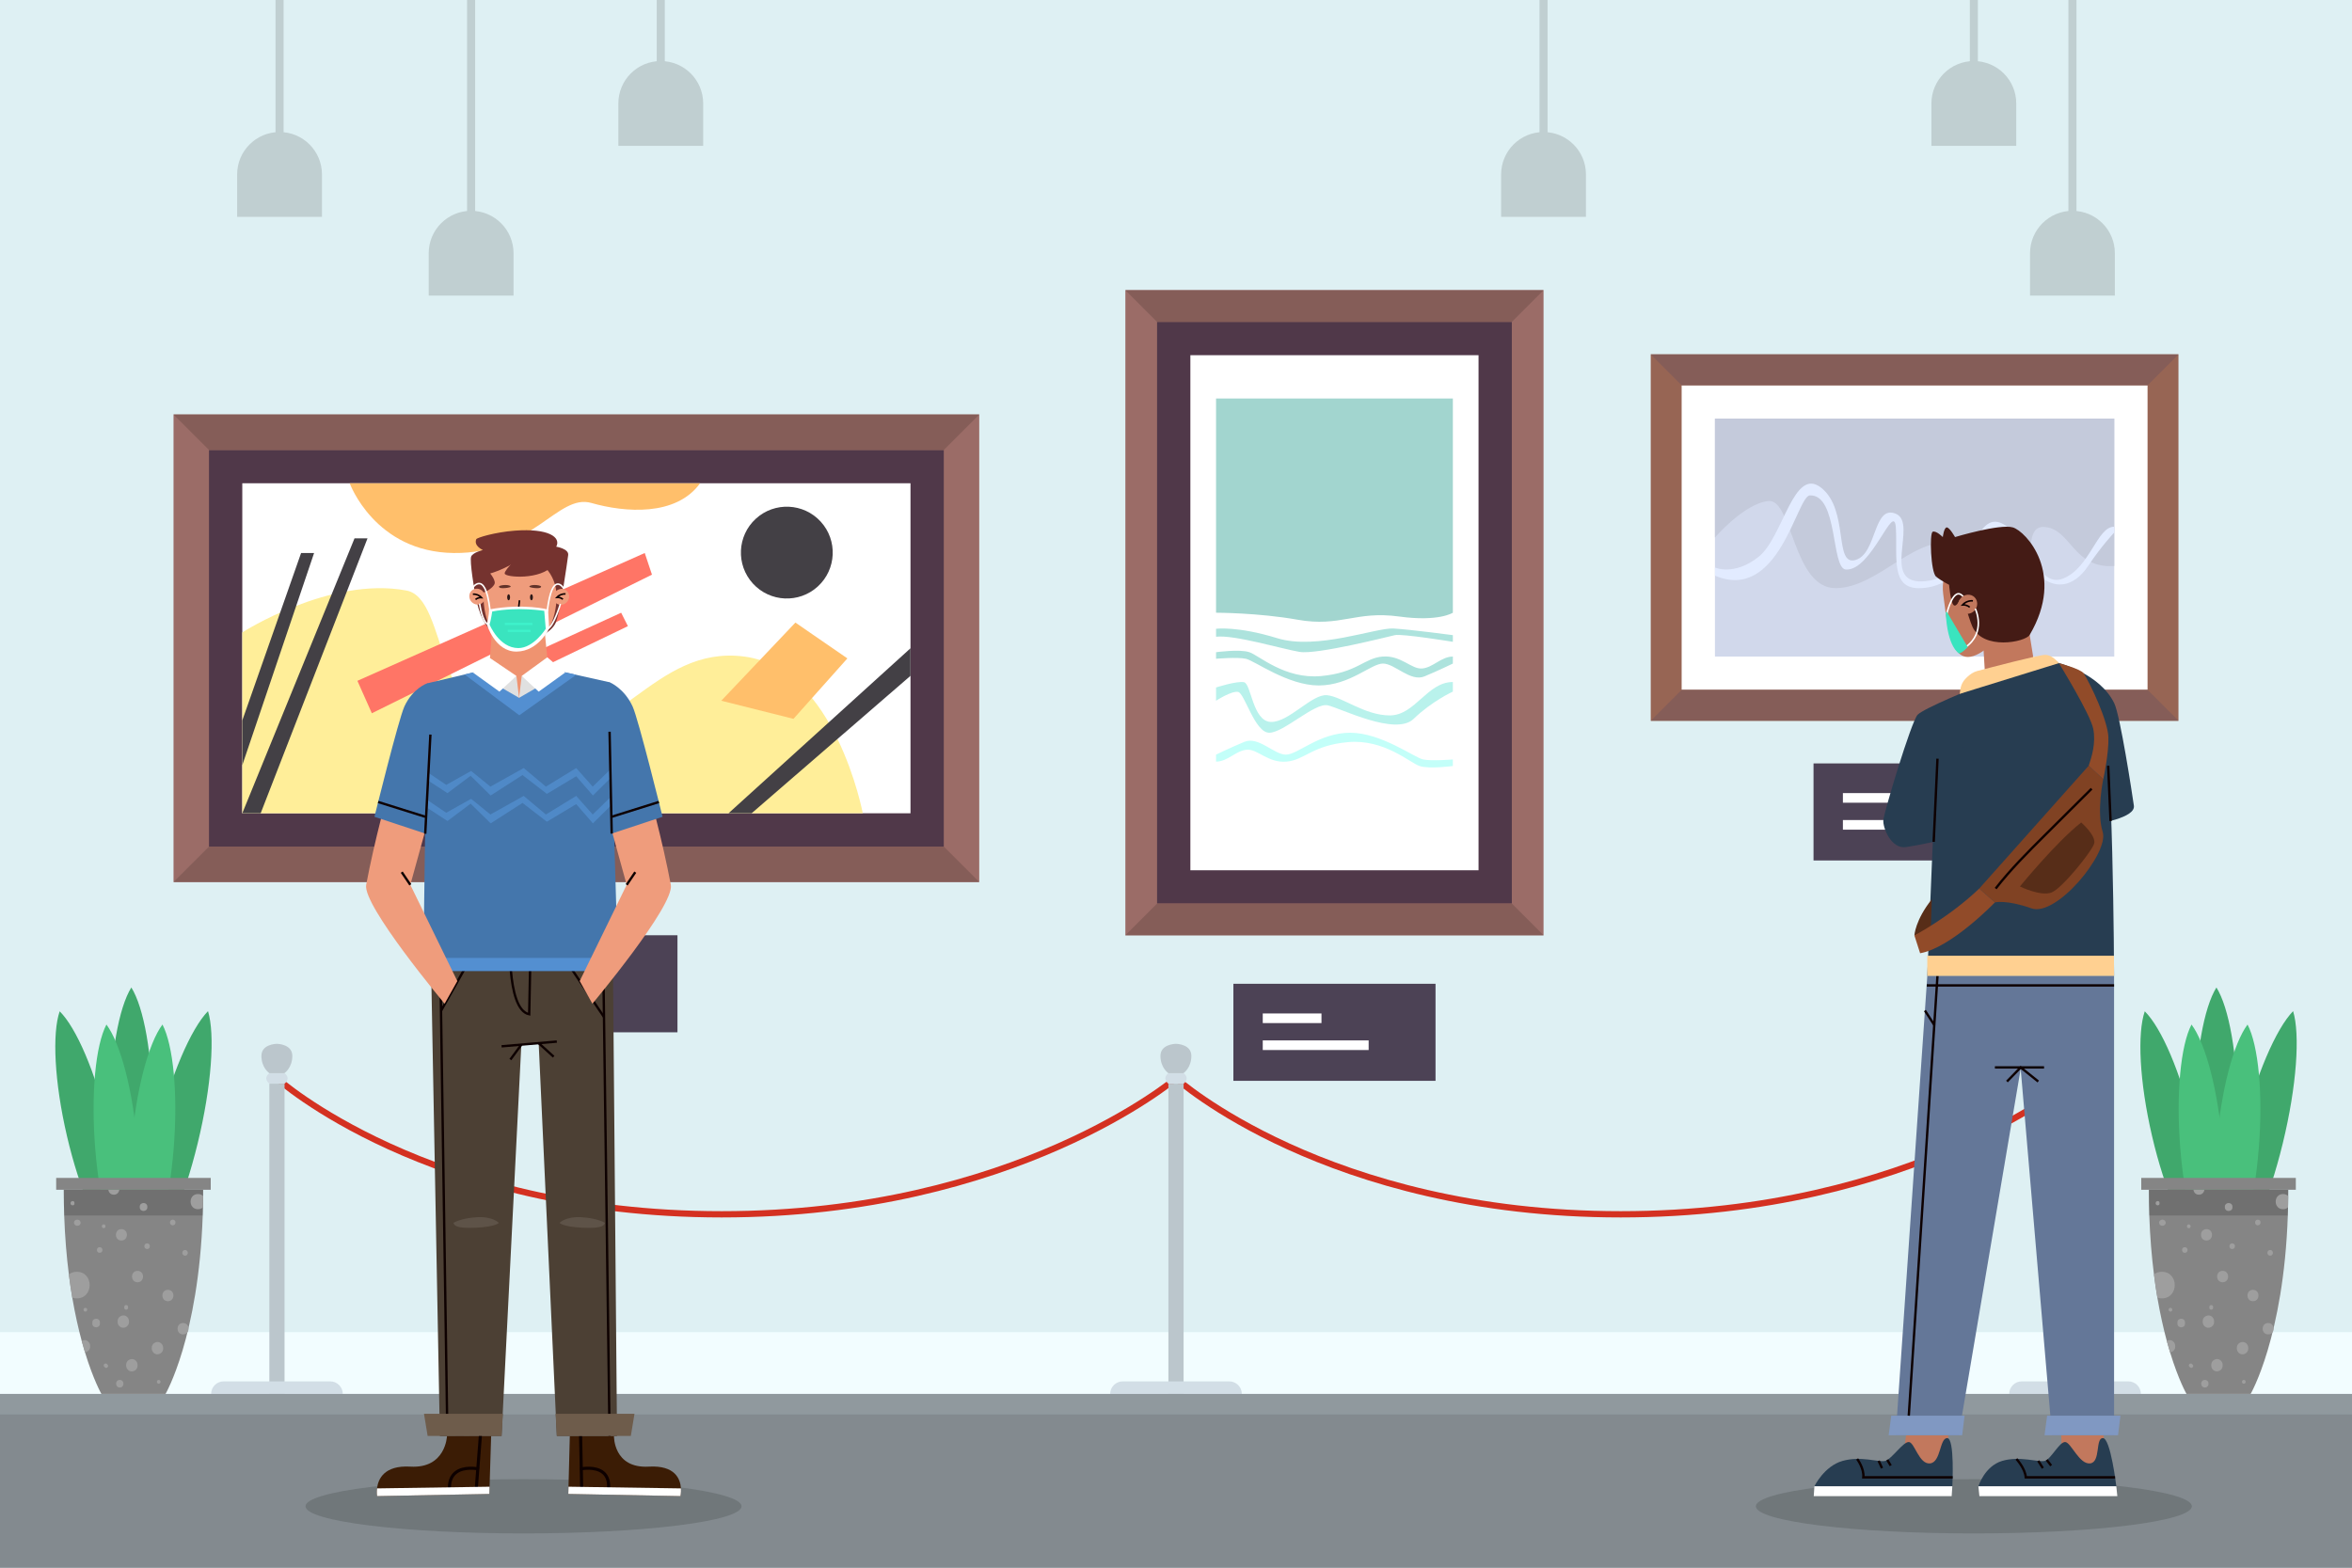 <?xml version="1.0" encoding="utf-8"?>
<!-- Generator: Adobe Illustrator 27.5.0, SVG Export Plug-In . SVG Version: 6.00 Build 0)  -->
<svg version="1.1" xmlns="http://www.w3.org/2000/svg" xmlns:xlink="http://www.w3.org/1999/xlink" x="0px" y="0px"
	 viewBox="0 0 750 500" style="enable-background:new 0 0 750 500;" xml:space="preserve">
<rect x="0" y="0" width="750" height="500" fill="#333333" stroke="none"/>
<g id="BACKGROUND">
	<rect y="-0.005" style="fill:#DEF0F3;" width="750" height="500"/>
</g>
<g id="OBJECTS">
	<rect y="444.578" style="fill:#838A8F;" width="750" height="55.417"/>
	<rect y="424.879" style="fill:#F2FDFF;" width="750" height="19.699"/>
	<g>
		<g>
			<g>
				
					<rect x="109.247" y="78.301" transform="matrix(-1.836970e-16 1 -1 -1.836970e-16 390.557 22.963)" style="fill:#9B6C67;" width="149.099" height="256.919"/>
				
					<rect x="120.553" y="89.607" transform="matrix(-1.836970e-16 1 -1 -1.836970e-16 390.557 22.963)" style="fill:#503849;" width="126.487" height="234.307"/>
			</g>
			
				<rect x="131.169" y="100.222" transform="matrix(-1.836970e-16 1 -1 -1.836970e-16 390.557 22.963)" style="fill:#FFFFFF;" width="105.256" height="213.075"/>
			<path style="fill:#FFEE99;" d="M77.259,201.701c0,0,27.961-17.957,52.364-13.353c13.641,2.574,8.288,44.663,37.756,47.426
				c29.468,2.763,40.979-30.172,69.987-26.367c29.008,3.805,37.756,49.981,37.756,49.981H77.259V201.701z"/>
			<polygon style="fill:#FF7566;" points="113.968,217.14 205.596,176.376 207.898,183.283 118.573,227.486 			"/>
			<polygon style="fill:#FFBF6B;" points="253.636,198.566 230,223.49 253.022,229.268 270.212,209.989 			"/>
			
				<ellipse transform="matrix(0.738 -0.675 0.675 0.738 -53.3 215.42)" style="fill:#434045;" cx="250.873" cy="176.376" rx="14.639" ry="14.639"/>
			<polygon style="fill:#FF7566;" points="165.231,210.449 198.076,195.424 200.224,199.705 167.073,215.667 			"/>
			<path style="fill:#FFBF6B;" d="M111.512,154.132c0,0,7.981,21.937,33.152,22.244c25.171,0.307,33.152-19.032,43.896-15.962
				c10.744,3.07,27.013,4.334,34.687-6.282H111.512z"/>
			<polygon style="fill:#434045;" points="77.259,229.788 96.011,176.376 100.155,176.38 77.259,244.061 			"/>
			<polygon style="fill:#434045;" points="77.259,259.388 113.047,171.703 117.191,171.707 83.119,259.388 			"/>
			<polygon style="fill:#434045;" points="290.334,206.76 232.302,259.388 239.669,259.388 290.334,215.546 			"/>
			<polygon style="fill:#855D58;" points="55.337,281.309 66.643,270.003 300.95,270.003 312.256,281.309 			"/>
			<polygon style="fill:#855D58;" points="55.337,132.21 66.643,143.516 300.95,143.516 312.256,132.21 			"/>
		</g>
		<g>
			<g>
				
					<rect x="358.855" y="92.558" transform="matrix(-1 -1.224647e-16 1.224647e-16 -1 851.054 390.848)" style="fill:#9B6C67;" width="133.343" height="205.732"/>
				
					<rect x="368.967" y="102.669" transform="matrix(-1 -1.224647e-16 1.224647e-16 -1 851.054 390.848)" style="fill:#503849;" width="113.121" height="185.51"/>
			</g>
			
				<rect x="379.582" y="113.285" transform="matrix(-1 -1.224647e-16 1.224647e-16 -1 851.054 390.848)" style="fill:#FFFFFF;" width="91.889" height="164.278"/>
			<polygon style="fill:#855D58;" points="358.855,92.558 368.967,102.669 482.088,102.669 492.199,92.558 			"/>
			<polygon style="fill:#855D58;" points="492.199,298.29 482.088,288.179 368.967,288.179 358.855,298.29 			"/>
			<path style="fill:#A2D5CF;" d="M387.771,127.109v68.315c0,0,13.483,0,25.946,2.222c13.805,2.461,18.496-2.926,32.461-1.01
				c12.662,1.737,17.106-1.212,17.106-1.212v-68.315H387.771z"/>
			<path style="fill:#ADE3DD;" d="M387.771,200.55c0,0,6.837-0.921,19.499,2.993c12.662,3.914,31.54-3.412,37.066-3.087
				c5.525,0.324,18.948,2.115,18.948,2.115v2.126c0,0-16.185-2.637-18.487-2.126c-2.302,0.512-24.864,6.267-30.389,5.346
				c-5.525-0.921-20.811-5.525-26.636-4.835V200.55z"/>
			<path style="fill:#ADE3DD;" d="M387.771,208.016c0,0,7.528-1.051,10.636,0c3.108,1.052,11.281,8.649,22.792,7.613
				c11.511-1.036,13.813-5.769,19.684-6.223c5.871-0.454,9.094,4.036,12.547,3.805c3.453-0.23,6.125-3.805,9.854-3.805v2.231
				c0,0-4.559,2.228-9.048,4.089c-4.489,1.86-9.439-4.089-13.238-4.089c-3.799,0-10.59,6.984-20.49,6.984
				c-9.899,0-20.49-7.943-23.252-8.518c-2.763-0.576-9.485,0-9.485,0V208.016z"/>
			<path style="fill:#C3FFF9;" d="M463.283,244.307c0,0-7.528,1.052-10.636,0c-3.108-1.051-11.281-8.649-22.792-7.613
				c-11.511,1.036-13.813,5.769-19.684,6.223c-5.871,0.454-9.094-4.036-12.547-3.805c-3.453,0.23-6.125,3.805-9.854,3.805v-2.231
				c0,0,4.559-2.228,9.048-4.089c4.489-1.86,9.439,4.089,13.238,4.089c3.799,0,10.59-6.985,20.49-6.985s20.49,7.943,23.252,8.518
				c2.763,0.576,9.485,0,9.485,0V244.307z"/>
			<path style="fill:#B9F2EC;" d="M387.771,219.263c0,0,6.607-2.138,8.909-1.677c2.302,0.46,2.763,12.432,8.518,12.662
				c5.755,0.23,13.123-8.979,17.957-8.518c4.835,0.46,11.972,6.446,20.029,6.446c8.058,0,11.91-10.655,20.099-10.655v3.058
				c0,0-6.746,3.104-12.501,8.689c-5.756,5.585-23.252-3.394-27.396-4.315c-4.144-0.921-14.043,8.748-18.648,8.748
				c-4.604,0-7.828-12.547-9.9-13.008c-2.072-0.46-7.067,2.796-7.067,2.796V219.263z"/>
		</g>
		<g>
			<g>
				
					<rect x="552.099" y="87.315" transform="matrix(-1.836970e-16 1 -1 -1.836970e-16 781.978 -439.069)" style="fill:#976554;" width="116.849" height="168.279"/>
				
					<rect x="561.955" y="97.172" transform="matrix(-1.836970e-16 1 -1 -1.836970e-16 781.978 -439.069)" style="fill:#FFFFFF;" width="97.136" height="148.565"/>
			</g>
			<polygon style="fill:#855D58;" points="526.384,113.03 536.241,122.886 684.806,122.886 694.663,113.03 			"/>
			<polygon style="fill:#855D58;" points="526.384,229.879 536.241,220.022 684.806,220.022 694.663,229.879 			"/>
			
				<rect x="572.571" y="107.787" transform="matrix(-1.836970e-16 1 -1 -1.836970e-16 781.978 -439.069)" style="fill:#D1D8EB;" width="75.904" height="127.334"/>
			<path style="fill:#C4CADB;" d="M546.857,171.454c0,0,9.137-10.733,16.964-11.654s7.828,27.958,21.641,27.792
				c13.813-0.166,25.785-17.978,38.677-13.907c12.892,4.072,8.288,17.756,17.497,13.907c9.209-3.849,2.302-20.425,10.59-19.504
				c8.288,0.921,8.935,13.353,21.964,12.432v-47.018H546.857V171.454z"/>
			<path style="fill:#E2EBFF;" d="M546.857,180.996c0,0,6.192,2.819,13.999-3.47c7.807-6.289,11.06-29.06,19.952-21.904
				c8.892,7.157,3.904,24.94,10.843,22.988s5.616-17.783,12.892-14.747c7.276,3.036-5.519,23.205,9.662,21.47
				c15.181-1.735,15.398-23.104,24.506-18.217c9.108,4.887,10.843,20.819,19.301,17.349c8.458-3.47,10.67-16.482,16.178-16.482
				v1.858c0,0-4.034,4.214-8.371,10.72c-4.337,6.506-11.494,9.325-19.301-0.867c-7.807-10.193-9.976-13.229-13.446-8.241
				s-9.651,16.155-21.196,16.145c-9.067-0.007-6.791-10.073-7.322-19.182c-0.531-9.108-7.699,13.771-15.94,13.229
				c-4.79-0.315-2.386-23.964-11.494-23.639c-4.139,0.148-9.792,34.265-30.264,25.59V180.996z"/>
		</g>
		<g>
			<rect x="151.566" y="298.29" style="fill:#4C4255;" width="64.462" height="30.953"/>
			<rect x="160.933" y="307.756" style="fill:#FFFFFF;" width="18.725" height="3.07"/>
			<rect x="160.933" y="316.351" style="fill:#FFFFFF;" width="33.766" height="3.07"/>
		</g>
		<g>
			<rect x="393.296" y="313.767" style="fill:#4C4255;" width="64.462" height="30.953"/>
			<rect x="402.664" y="323.233" style="fill:#FFFFFF;" width="18.725" height="3.07"/>
			<rect x="402.664" y="331.828" style="fill:#FFFFFF;" width="33.766" height="3.07"/>
		</g>
		<g>
			<rect x="578.292" y="243.484" style="fill:#4C4255;" width="64.462" height="30.953"/>
			<rect x="587.66" y="252.95" style="fill:#FFFFFF;" width="18.725" height="3.07"/>
			<rect x="587.66" y="261.545" style="fill:#FFFFFF;" width="33.766" height="3.07"/>
		</g>
	</g>
	<g>
		<path style="fill:none;stroke:#D43121;stroke-width:2;stroke-miterlimit:10;" d="M374.972,343.951
			c0,0-51.203,43.342-144.856,43.342S88.314,343.951,88.314,343.951"/>
		<path style="fill:none;stroke:#D43121;stroke-width:2;stroke-miterlimit:10;" d="M375,343.951c0,0,48.15,43.342,141.803,43.342
			c93.653,0,144.856-43.342,144.856-43.342"/>
		<g>
			<g>
				<rect x="85.892" y="345.625" style="fill:#BBC6CC;" width="4.844" height="98.953"/>
				<path style="fill:#D2DEE6;" d="M90.736,342.276h-2.422h-2.422c-2.202,1.762,0,3.349,0,3.349h2.422h2.422
					C90.736,345.625,92.938,344.038,90.736,342.276z"/>
				<path style="fill:#BBC6CC;" d="M88.314,332.919L88.314,332.919c0-0.001-0.018-0.001-0.028-0.001c-0.009,0-0.027,0-0.027,0v0.001
					c-0.539,0.014-4.899,0.237-4.899,3.852c0,3.853,2.532,5.505,2.532,5.505h2.367h0.055h2.367c0,0,2.532-1.651,2.532-5.505
					C93.213,333.156,88.853,332.933,88.314,332.919z"/>
				<path style="fill:#D2DEE6;" d="M105.305,440.578H71.323c-2.209,0-4,1.791-4,4l0,0h41.983l0,0
					C109.305,442.369,107.514,440.578,105.305,440.578z"/>
			</g>
			<g>
				<rect x="372.578" y="345.625" style="fill:#BBC6CC;" width="4.844" height="98.953"/>
				<path style="fill:#D2DEE6;" d="M377.422,342.276H375h-2.422c-2.202,1.762,0,3.349,0,3.349H375h2.422
					C377.422,345.625,379.624,344.038,377.422,342.276z"/>
				<path style="fill:#BBC6CC;" d="M375,332.919L375,332.919c0-0.001-0.018-0.001-0.028-0.001c-0.009,0-0.028,0-0.028,0v0.001
					c-0.539,0.014-4.899,0.237-4.899,3.852c0,3.853,2.532,5.505,2.532,5.505h2.367H375h2.367c0,0,2.532-1.651,2.532-5.505
					C379.899,333.156,375.539,332.933,375,332.919z"/>
				<path style="fill:#D2DEE6;" d="M391.991,440.578h-33.983c-2.209,0-4,1.791-4,4l0,0h41.983l0,0
					C395.991,442.369,394.2,440.578,391.991,440.578z"/>
			</g>
			<g>
				<rect x="659.264" y="345.625" style="fill:#BBC6CC;" width="4.844" height="98.953"/>
				<path style="fill:#D2DEE6;" d="M664.108,342.276h-2.422h-2.422c-2.202,1.762,0,3.349,0,3.349h2.422h2.422
					C664.108,345.625,666.31,344.038,664.108,342.276z"/>
				<path style="fill:#BBC6CC;" d="M661.686,332.919L661.686,332.919c0-0.001-0.018-0.001-0.028-0.001c-0.009,0-0.027,0-0.027,0
					v0.001c-0.539,0.014-4.899,0.237-4.899,3.852c0,3.853,2.532,5.505,2.532,5.505h2.367h0.055h2.367c0,0,2.532-1.651,2.532-5.505
					C666.585,333.156,662.225,332.933,661.686,332.919z"/>
				<path style="fill:#D2DEE6;" d="M678.677,440.578h-33.982c-2.209,0-4,1.791-4,4l0,0h41.983l0,0
					C682.677,442.369,680.887,440.578,678.677,440.578z"/>
			</g>
		</g>
	</g>
	<g>
		<g>
			<g>
				<path style="fill:#C0CFD1;" d="M102.669,69.162H75.617V55.636c0-7.47,6.056-13.526,13.526-13.526l0,0
					c7.47,0,13.526,6.056,13.526,13.526V69.162z"/>
				<rect x="87.858" style="fill:#C0CFD1;" width="2.571" height="48.289"/>
			</g>
		</g>
		<g>
			<g>
				<path style="fill:#C0CFD1;" d="M505.725,69.162h-27.052V55.636c0-7.47,6.056-13.526,13.526-13.526l0,0
					c7.47,0,13.526,6.056,13.526,13.526V69.162z"/>
				<rect x="490.913" style="fill:#C0CFD1;" width="2.571" height="48.289"/>
			</g>
		</g>
		<g>
			<g>
				<path style="fill:#C0CFD1;" d="M163.756,94.289h-27.052V80.763c0-7.47,6.056-13.526,13.526-13.526l0,0
					c7.47,0,13.526,6.056,13.526,13.526V94.289z"/>
				<rect x="148.945" style="fill:#C0CFD1;" width="2.571" height="73.417"/>
			</g>
		</g>
		<g>
			<g>
				<path style="fill:#C0CFD1;" d="M674.383,94.289h-27.052V80.763c0-7.47,6.056-13.526,13.526-13.526h0
					c7.47,0,13.526,6.056,13.526,13.526V94.289z"/>
				<rect x="659.571" style="fill:#C0CFD1;" width="2.571" height="73.417"/>
			</g>
		</g>
		<g>
			<g>
				<path style="fill:#C0CFD1;" d="M224.23,46.523h-27.052V32.997c0-7.47,6.056-13.526,13.526-13.526l0,0
					c7.47,0,13.526,6.056,13.526,13.526V46.523z"/>
				<rect x="209.418" style="fill:#C0CFD1;" width="2.571" height="25.65"/>
			</g>
		</g>
		<g>
			<g>
				<path style="fill:#C0CFD1;" d="M642.939,46.523h-27.052V32.997c0-7.47,6.056-13.526,13.526-13.526l0,0
					c7.47,0,13.526,6.056,13.526,13.526V46.523z"/>
				<rect x="628.128" style="fill:#C0CFD1;" width="2.571" height="25.65"/>
			</g>
		</g>
	</g>
	<rect y="444.578" style="fill:#90999E;" width="750" height="6.542"/>
	<g>
		<g>
			<g>
				<path style="fill:#40A86C;" d="M706.769,314.949c-3.962,6.304-6.757,21.489-6.757,39.231c0,17.742,2.794,32.927,6.757,39.231
					c3.962-6.304,6.756-21.489,6.756-39.231C713.525,336.438,710.731,321.253,706.769,314.949z"/>
				<path style="fill:#40A86C;" d="M683.92,322.544c-2.43,7.038-1.71,22.461,2.312,39.742c4.021,17.28,10.185,31.437,15.473,36.679
					c2.43-7.038,1.71-22.461-2.312-39.742C695.371,341.942,689.208,327.785,683.92,322.544z"/>
				<path style="fill:#40A86C;" d="M731.219,322.491c-5.432,5.575-11.959,20.598-16.412,38.922
					c-4.453,18.324-5.549,34.667-3.281,42.113c5.432-5.575,11.959-20.598,16.412-38.922
					C732.392,346.281,733.488,329.938,731.219,322.491z"/>
				<path style="fill:#49C07C;" d="M698.825,326.766c-3.44,6.603-4.999,21.964-3.566,39.649c1.433,17.684,5.444,32.594,9.903,38.557
					c3.44-6.603,4.999-21.964,3.566-39.649C707.295,347.639,703.284,332.729,698.825,326.766z"/>
				<path style="fill:#49C07C;" d="M716.694,326.766c3.44,6.603,4.999,21.964,3.566,39.649c-1.433,17.684-5.444,32.594-9.903,38.557
					c-3.44-6.603-4.999-21.964-3.566-39.649C708.224,347.639,712.235,332.729,716.694,326.766z"/>
			</g>
			<g>
				<path style="fill:#858585;" d="M729.666,379.461c0,0.678,0,1.343-0.012,2.009c0,1.222-0.024,2.42-0.048,3.606
					c-0.024,0.883-0.048,1.742-0.073,2.601c-1.343,38.838-11.857,56.902-11.857,56.902h-20.448c0,0-2.505-4.307-5.239-13.261
					c-0.351-1.137-0.702-2.359-1.053-3.654c-1.053-3.896-2.093-8.493-3.001-13.793c-0.399-2.335-0.762-4.803-1.089-7.417
					c-0.714-5.602-1.246-11.869-1.488-18.778c-0.085-2.638-0.133-5.372-0.133-8.215H729.666z"/>
				<rect x="682.802" y="375.686" style="fill:#858585;" width="49.284" height="3.778"/>
				<path style="opacity:0.2;fill:#1F1F1F;" d="M729.663,379.463c0,2.838-0.048,5.576-0.133,8.214h-44.174
					c-0.085-2.638-0.133-5.376-0.133-8.214H729.663z"/>
				<g>
					<path style="fill:#9E9E9E;" d="M689.388,414.101c-0.532,0-1.016-0.085-1.452-0.23c-0.399-2.335-0.762-4.803-1.089-7.417
						c0.641-0.508,1.488-0.823,2.541-0.823C694.845,405.631,694.833,414.101,689.388,414.101z"/>
					<path style="fill:#9E9E9E;" d="M696.679,397.767c-1.168,0-1.17,1.815,0,1.815C697.847,399.582,697.849,397.767,696.679,397.767
						z"/>
					<path style="fill:#9E9E9E;" d="M711.803,396.557c-1.168,0-1.17,1.815,0,1.815C712.97,398.372,712.972,396.557,711.803,396.557z
						"/>
					<path style="fill:#9E9E9E;" d="M704.512,416.823v0.302c0,0.779,1.21,0.78,1.21,0v-0.302
						C705.722,416.044,704.512,416.043,704.512,416.823z"/>
					<path style="fill:#9E9E9E;" d="M718.426,411.378c-2.336,0-2.339,3.63,0,3.63C720.762,415.008,720.766,411.378,718.426,411.378z
						"/>
					<path style="fill:#9E9E9E;" d="M708.747,405.329c-2.336,0-2.339,3.63,0,3.63C711.083,408.958,711.086,405.329,708.747,405.329z
						"/>
					<path style="fill:#9E9E9E;" d="M723.902,398.674c-1.168,0-1.17,1.815,0,1.815C725.07,400.489,725.072,398.674,723.902,398.674z
						"/>
					<path style="fill:#9E9E9E;" d="M706.932,433.459c-0.983,0.044-1.815,0.797-1.815,1.815v0.302c0,0.949,0.835,1.859,1.815,1.815
						c0.983-0.044,1.815-0.797,1.815-1.815v-0.302C708.747,434.325,707.912,433.415,706.932,433.459z"/>
					<path style="fill:#9E9E9E;" d="M693.623,429.224v0.303c0,0.956-0.738,1.67-1.633,1.791c-0.351-1.137-0.702-2.359-1.053-3.654
						c0.254-0.157,0.556-0.242,0.871-0.254C692.788,427.361,693.623,428.281,693.623,429.224z"/>
					<path style="fill:#9E9E9E;" d="M715.099,428.015c-0.983,0.044-1.815,0.797-1.815,1.815v0.302c0,0.949,0.835,1.859,1.815,1.815
						c0.983-0.044,1.815-0.797,1.815-1.815v-0.302C716.914,428.88,716.079,427.971,715.099,428.015z"/>
					<path style="fill:#9E9E9E;" d="M723.266,421.965c-2.336,0-2.339,3.63,0,3.63C725.602,425.595,725.605,421.965,723.266,421.965z
						"/>
					<path style="fill:#9E9E9E;" d="M704.21,419.545c-0.983,0.044-1.815,0.797-1.815,1.815v0.302c0,0.949,0.835,1.859,1.815,1.815
						c0.983-0.044,1.815-0.797,1.815-1.815v-0.302C706.025,420.411,705.19,419.501,704.21,419.545z"/>
					<path style="fill:#9E9E9E;" d="M703.605,392.02c-2.336,0-2.339,3.63,0,3.63C705.94,395.65,705.944,392.02,703.605,392.02z"/>
					<path style="fill:#9E9E9E;" d="M689.62,388.995h-0.163c-0.511,0-1.001,0.449-0.977,0.977c0.024,0.529,0.429,0.977,0.977,0.977
						h0.163c0.511,0,1.001-0.449,0.977-0.977C690.574,389.443,690.168,388.995,689.62,388.995z"/>
					<path style="fill:#9E9E9E;" d="M719.97,388.995c-1.168,0-1.17,1.815,0,1.815C721.137,390.81,721.139,388.995,719.97,388.995z"
						/>
					<path style="fill:#9E9E9E;" d="M715.502,440.114c-0.779,0-0.78,1.21,0,1.21C716.281,441.324,716.282,440.114,715.502,440.114z"
						/>
					<path style="fill:#9E9E9E;" d="M699.193,435.25c-0.067-0.067-0.134-0.134-0.202-0.202c-0.551-0.551-1.407,0.304-0.856,0.855
						c0.067,0.067,0.134,0.134,0.202,0.202C698.889,436.656,699.745,435.801,699.193,435.25z"/>
					<path style="fill:#9E9E9E;" d="M692.111,417.125c-0.779,0-0.78,1.21,0,1.21C692.889,418.335,692.891,417.125,692.111,417.125z"
						/>
					<path style="fill:#9E9E9E;" d="M694.329,421.763v0.403c0,1.557,2.42,1.56,2.42,0v-0.403
						C696.749,420.206,694.329,420.204,694.329,421.763z"/>
					<path style="fill:#9E9E9E;" d="M697.959,390.507c-0.779,0-0.78,1.21,0,1.21C698.737,391.717,698.738,390.507,697.959,390.507z"
						/>
					<path style="fill:#9E9E9E;" d="M702.927,379.461c-0.097,0.823-0.69,1.573-1.742,1.573c-1.053,0-1.645-0.75-1.742-1.573H702.927
						z"/>
					<path style="fill:#9E9E9E;" d="M688.06,383.073c-0.019,0.001-0.039,0.002-0.058,0.003c-0.272,0.016-0.505,0.178-0.583,0.444
						c-0.047,0.16-0.045,0.298-0.002,0.458c0.074,0.273,0.316,0.423,0.583,0.444l0.058,0.005c0.432,0.035,0.614-0.325,0.564-0.661
						C688.683,383.425,688.503,383.047,688.06,383.073z"/>
					<path style="fill:#9E9E9E;" d="M729.654,381.469c0,1.222-0.024,2.42-0.048,3.606c-0.387,0.363-0.92,0.593-1.597,0.593
						c-3.122,0-3.122-4.84,0-4.84C728.723,380.828,729.267,381.082,729.654,381.469z"/>
					<path style="fill:#9E9E9E;" d="M709.453,384.861v0.202c0,1.557,2.42,1.56,2.42,0v-0.202
						C711.873,383.304,709.453,383.302,709.453,384.861z"/>
					<path style="fill:#9E9E9E;" d="M703.081,440.114c-1.557,0-1.56,2.42,0,2.42C704.638,442.534,704.641,440.114,703.081,440.114z"
						/>
				</g>
			</g>
		</g>
		<g>
			<g>
				<path style="fill:#40A86C;" d="M41.88,314.949c-3.962,6.304-6.757,21.489-6.757,39.231c0,17.742,2.794,32.927,6.757,39.231
					c3.962-6.304,6.756-21.489,6.756-39.231C48.637,336.438,45.843,321.253,41.88,314.949z"/>
				<path style="fill:#40A86C;" d="M19.031,322.544c-2.43,7.038-1.71,22.461,2.312,39.742c4.021,17.28,10.185,31.437,15.473,36.679
					c2.43-7.038,1.71-22.461-2.312-39.742C30.482,341.942,24.319,327.785,19.031,322.544z"/>
				<path style="fill:#40A86C;" d="M66.331,322.491c-5.432,5.575-11.959,20.598-16.412,38.922
					c-4.453,18.324-5.549,34.667-3.281,42.113c5.432-5.575,11.959-20.598,16.412-38.922
					C67.503,346.281,68.599,329.938,66.331,322.491z"/>
				<path style="fill:#49C07C;" d="M33.937,326.766c-3.44,6.603-4.999,21.964-3.566,39.649s5.444,32.594,9.903,38.557
					c3.44-6.603,4.999-21.964,3.566-39.649C42.407,347.639,38.395,332.729,33.937,326.766z"/>
				<path style="fill:#49C07C;" d="M51.805,326.766c3.44,6.603,4.999,21.964,3.566,39.649c-1.433,17.684-5.444,32.594-9.903,38.557
					c-3.44-6.603-4.999-21.964-3.566-39.649C43.335,347.639,47.347,332.729,51.805,326.766z"/>
			</g>
			<g>
				<path style="fill:#858585;" d="M64.778,379.461c0,0.678,0,1.343-0.012,2.009c0,1.222-0.024,2.42-0.048,3.606
					c-0.024,0.883-0.048,1.742-0.073,2.601c-1.343,38.838-11.857,56.902-11.857,56.902H32.34c0,0-2.505-4.307-5.239-13.261
					c-0.351-1.137-0.702-2.359-1.053-3.654c-1.053-3.896-2.093-8.493-3.001-13.793c-0.399-2.335-0.762-4.803-1.089-7.417
					c-0.714-5.602-1.246-11.869-1.488-18.778c-0.085-2.638-0.133-5.372-0.133-8.215H64.778z"/>
				<rect x="17.914" y="375.686" style="fill:#858585;" width="49.284" height="3.778"/>
				<path style="opacity:0.2;fill:#1F1F1F;" d="M64.775,379.463c0,2.838-0.049,5.576-0.133,8.214H20.468
					c-0.085-2.638-0.133-5.376-0.133-8.214H64.775z"/>
				<g>
					<path style="fill:#9E9E9E;" d="M24.5,414.101c-0.532,0-1.016-0.085-1.452-0.23c-0.399-2.335-0.762-4.803-1.089-7.417
						c0.641-0.508,1.488-0.823,2.541-0.823C29.956,405.631,29.944,414.101,24.5,414.101z"/>
					<path style="fill:#9E9E9E;" d="M31.79,397.767c-1.168,0-1.17,1.815,0,1.815C32.958,399.582,32.96,397.767,31.79,397.767z"/>
					<path style="fill:#9E9E9E;" d="M46.914,396.557c-1.168,0-1.17,1.815,0,1.815C48.082,398.372,48.084,396.557,46.914,396.557z"/>
					<path style="fill:#9E9E9E;" d="M39.624,416.823v0.302c0,0.779,1.21,0.78,1.21,0v-0.302
						C40.833,416.044,39.624,416.043,39.624,416.823z"/>
					<path style="fill:#9E9E9E;" d="M53.538,411.378c-2.336,0-2.339,3.63,0,3.63C55.873,415.008,55.877,411.378,53.538,411.378z"/>
					<path style="fill:#9E9E9E;" d="M43.858,405.329c-2.335,0-2.339,3.63,0,3.63C46.194,408.958,46.198,405.329,43.858,405.329z"/>
					<path style="fill:#9E9E9E;" d="M59.013,398.674c-1.168,0-1.17,1.815,0,1.815C60.181,400.489,60.183,398.674,59.013,398.674z"/>
					<path style="fill:#9E9E9E;" d="M42.043,433.459c-0.983,0.044-1.815,0.797-1.815,1.815v0.302c0,0.949,0.835,1.859,1.815,1.815
						c0.983-0.044,1.815-0.797,1.815-1.815v-0.302C43.858,434.325,43.024,433.415,42.043,433.459z"/>
					<path style="fill:#9E9E9E;" d="M28.734,429.224v0.303c0,0.956-0.738,1.67-1.633,1.791c-0.351-1.137-0.702-2.359-1.053-3.654
						c0.254-0.157,0.557-0.242,0.871-0.254C27.9,427.361,28.734,428.281,28.734,429.224z"/>
					<path style="fill:#9E9E9E;" d="M50.21,428.015c-0.983,0.044-1.815,0.797-1.815,1.815v0.302c0,0.949,0.835,1.859,1.815,1.815
						c0.983-0.044,1.815-0.797,1.815-1.815v-0.302C52.025,428.88,51.19,427.971,50.21,428.015z"/>
					<path style="fill:#9E9E9E;" d="M58.377,421.965c-2.336,0-2.339,3.63,0,3.63C60.713,425.595,60.717,421.965,58.377,421.965z"/>
					<path style="fill:#9E9E9E;" d="M39.321,419.545c-0.983,0.044-1.815,0.797-1.815,1.815v0.302c0,0.949,0.835,1.859,1.815,1.815
						c0.983-0.044,1.815-0.797,1.815-1.815v-0.302C41.136,420.411,40.301,419.501,39.321,419.545z"/>
					<path style="fill:#9E9E9E;" d="M38.716,392.02c-2.336,0-2.339,3.63,0,3.63C41.052,395.65,41.056,392.02,38.716,392.02z"/>
					<path style="fill:#9E9E9E;" d="M24.732,388.995h-0.163c-0.511,0-1.001,0.449-0.977,0.977c0.024,0.529,0.429,0.977,0.977,0.977
						h0.163c0.511,0,1.001-0.449,0.977-0.977C25.685,389.443,25.279,388.995,24.732,388.995z"/>
					<path style="fill:#9E9E9E;" d="M55.081,388.995c-1.168,0-1.17,1.815,0,1.815C56.249,390.81,56.251,388.995,55.081,388.995z"/>
					<path style="fill:#9E9E9E;" d="M50.614,440.114c-0.778,0-0.78,1.21,0,1.21C51.392,441.324,51.393,440.114,50.614,440.114z"/>
					<path style="fill:#9E9E9E;" d="M34.304,435.25c-0.067-0.067-0.134-0.134-0.202-0.202c-0.551-0.551-1.407,0.304-0.856,0.855
						c0.067,0.067,0.134,0.134,0.202,0.202C34,436.656,34.856,435.801,34.304,435.25z"/>
					<path style="fill:#9E9E9E;" d="M27.222,417.125c-0.779,0-0.78,1.21,0,1.21C28,418.335,28.002,417.125,27.222,417.125z"/>
					<path style="fill:#9E9E9E;" d="M29.44,421.763v0.403c0,1.557,2.42,1.56,2.42,0v-0.403
						C31.86,420.206,29.44,420.204,29.44,421.763z"/>
					<path style="fill:#9E9E9E;" d="M33.07,390.507c-0.778,0-0.78,1.21,0,1.21C33.848,391.717,33.85,390.507,33.07,390.507z"/>
					<path style="fill:#9E9E9E;" d="M38.039,379.461c-0.097,0.823-0.69,1.573-1.742,1.573c-1.053,0-1.646-0.75-1.742-1.573H38.039z"
						/>
					<path style="fill:#9E9E9E;" d="M23.172,383.073c-0.019,0.001-0.039,0.002-0.058,0.003c-0.272,0.016-0.505,0.178-0.583,0.444
						c-0.047,0.16-0.045,0.298-0.002,0.458c0.074,0.273,0.316,0.423,0.583,0.444l0.058,0.005c0.433,0.035,0.614-0.325,0.564-0.661
						C23.795,383.425,23.614,383.047,23.172,383.073z"/>
					<path style="fill:#9E9E9E;" d="M64.766,381.469c0,1.222-0.024,2.42-0.048,3.606c-0.387,0.363-0.92,0.593-1.597,0.593
						c-3.121,0-3.121-4.84,0-4.84C63.834,380.828,64.378,381.082,64.766,381.469z"/>
					<path style="fill:#9E9E9E;" d="M44.564,384.861v0.202c0,1.557,2.42,1.56,2.42,0v-0.202
						C46.984,383.304,44.564,383.302,44.564,384.861z"/>
					<path style="fill:#9E9E9E;" d="M38.192,440.114c-1.557,0-1.56,2.42,0,2.42C39.75,442.534,39.752,440.114,38.192,440.114z"/>
				</g>
			</g>
		</g>
	</g>
	<ellipse style="fill:#70777A;" cx="629.414" cy="480.417" rx="69.515" ry="8.656"/>
	<ellipse style="fill:#70777A;" cx="166.939" cy="480.417" rx="69.515" ry="8.656"/>
	<g>
		<path style="fill:#75332F;" d="M151.462,189.214c0,0-1.839-10.455-1.204-11.758s3.733-2.036,3.733-2.036s-3.018-1.263-2.117-3.456
			c0.191-0.466,5.929-2.236,12.34-2.722c10.671-0.808,14.774,2.1,13.161,5.117c0,0,4.093,0.652,3.803,2.691
			c-0.291,2.039-2.63,19.424-4.184,22.019c-2.181,3.643-6.86,4.753-11.629,4.753C160.593,203.824,153.98,203.846,151.462,189.214z"
			/>
		<g>
			<g>
				<g>
					<path style="fill:#3B1C05;" d="M216.97,477.172l-35.748-0.691l0.062-2.308l0.421-16.197l14.078,0.067
						c0,0-0.215,10.374,11.111,9.723c8.442-0.486,10.071,4.007,10.241,6.946C217.221,476.121,216.97,477.172,216.97,477.172z"/>
				</g>
				<g>
					<polygon style="fill:none;stroke:#0D0000;stroke-width:0.75;stroke-miterlimit:10;" points="185.374,475.037 185.023,458.004 
						185.261,457.98 185.613,475.014 					"/>
				</g>
				<g>
					<path style="fill:none;stroke:#0D0000;stroke-width:0.75;stroke-miterlimit:10;" d="M194.108,475.358l-0.238-0.011
						c0.326-2.501-0.197-4.362-1.551-5.531c-2.465-2.126-6.899-1.252-6.944-1.242l-0.032-0.223c0.047-0.009,4.597-0.907,7.144,1.29
						C193.897,470.86,194.442,472.783,194.108,475.358z"/>
				</g>
				<g>
					<path style="fill:#FFFFFF;" d="M216.97,477.172l-35.748-0.691l0.062-2.308l35.852,0.538
						C217.221,476.121,216.97,477.172,216.97,477.172z"/>
				</g>
			</g>
			<path style="fill:#4C4034;" d="M137.244,296.723l3.026,161.32c0,0,10.786,0,19.674-0.067l6.295-124.767l5.534-0.507
				l5.779,125.274c0,0,14.248,0.067,19.206,0.067l-1.394-161.324L137.244,296.723z"/>
			<path style="fill:none;stroke:#0D0000;stroke-width:0.75;stroke-miterlimit:10;" d="M162.743,296.821
				c0,0-1.569,25.124,6.005,26.672l0.539-26.672"/>
			
				<line style="fill:none;stroke:#0D0000;stroke-width:0.75;stroke-miterlimit:10;" x1="159.944" y1="333.712" x2="177.552" y2="332.2"/>
			
				<line style="fill:none;stroke:#0D0000;stroke-width:0.75;stroke-miterlimit:10;" x1="140.245" y1="296.718" x2="142.651" y2="457.758"/>
			
				<line style="fill:none;stroke:#0D0000;stroke-width:0.75;stroke-miterlimit:10;" x1="153.197" y1="300.006" x2="140.675" y2="322.322"/>
			<g>
				<g>
					<path style="fill:#3B1C05;" d="M120.256,477.172l35.787-0.691l0.069-2.308l0.5-16.197l-14.082,0.067
						c0,0-0.376,10.374-11.664,9.723c-8.415-0.486-10.299,4.007-10.637,6.946C120.066,476.121,120.256,477.172,120.256,477.172z"/>
				</g>
				<g>
					<polygon style="fill:none;stroke:#0D0000;stroke-width:0.75;stroke-miterlimit:10;" points="151.974,475.037 153.295,458.004 
						153.057,457.98 151.737,475.014 					"/>
				</g>
				<g>
					<path style="fill:none;stroke:#0D0000;stroke-width:0.75;stroke-miterlimit:10;" d="M143.222,475.358l0.238-0.011
						c-0.183-2.501,0.445-4.362,1.866-5.531c2.586-2.126,6.97-1.252,7.015-1.242l0.045-0.223c-0.047-0.009-4.545-0.907-7.218,1.29
						C143.689,470.86,143.034,472.783,143.222,475.358z"/>
				</g>
				<g>
					<path style="fill:#FFFFFF;" d="M120.256,477.172l35.787-0.691l0.069-2.308l-35.883,0.538
						C120.066,476.121,120.256,477.172,120.256,477.172z"/>
				</g>
			</g>
			
				<line style="fill:none;stroke:#0D0000;stroke-width:0.75;stroke-miterlimit:10;" x1="194.378" y1="458.043" x2="192.232" y2="296.722"/>
			
				<line style="fill:none;stroke:#0D0000;stroke-width:0.75;stroke-miterlimit:10;" x1="177.552" y1="302.055" x2="192.6" y2="324.365"/>
			
				<line style="fill:none;stroke:#0D0000;stroke-width:0.75;stroke-miterlimit:10;" x1="166.24" y1="333.209" x2="162.743" y2="337.941"/>
			
				<line style="fill:none;stroke:#0D0000;stroke-width:0.75;stroke-miterlimit:10;" x1="171.774" y1="332.702" x2="176.546" y2="337.038"/>
			<polygon style="fill:#6E5C4B;" points="159.944,457.976 160.359,450.926 135.201,450.926 136.362,457.976 			"/>
			<polygon style="fill:#6E5C4B;" points="177.58,457.976 177.165,450.926 202.323,450.926 201.162,457.976 			"/>
		</g>
		<g>
			<g>
				<g>
					<polygon style="fill:#4476AC;" points="194.428,217.614 174.883,213.258 156.001,213.258 136.19,217.951 134.967,309.687 
						197.099,309.687 					"/>
				</g>
			</g>
		</g>
		<polygon style="fill:#538FD1;" points="134.967,309.687 197.099,309.687 196.978,305.517 135.022,305.517 		"/>
		<polygon style="fill:#538FD1;" points="148.152,215.117 165.595,228.132 183.743,215.232 174.883,213.258 156.001,213.258 		"/>
		<polygon style="fill:#EF9370;" points="157.05,198.749 156.001,213.258 165.518,222.562 174.883,213.258 173.415,198.749 		"/>
		<path style="fill:#EF9C7C;" d="M177.484,190.187c0,7.01-3.298,16.257-11.655,16.257c-8.745,0-11.655-9.246-11.655-16.257
			c0-7.011,5.218-12.694,11.655-12.694C172.266,177.493,177.484,183.176,177.484,190.187z"/>
		<path style="fill:#623329;" d="M162.85,187.087c0,0.281-1.567,0.509-2.495,0.509c-0.928,0-1.247-0.228-1.247-0.509
			c0-0.281,1.134-0.509,2.062-0.509C162.098,186.577,162.85,186.805,162.85,187.087z"/>
		<path style="fill:#2C1817;" d="M162.646,190.493c0,0.532-0.205,0.963-0.458,0.963c-0.253,0-0.458-0.431-0.458-0.963
			c0-0.532,0.205-0.963,0.458-0.963C162.441,189.531,162.646,189.962,162.646,190.493z"/>
		<path style="fill:#623329;" d="M168.807,187.087c0,0.281,1.567,0.509,2.495,0.509c0.928,0,1.248-0.228,1.248-0.509
			c0-0.281-1.134-0.509-2.062-0.509S168.807,186.805,168.807,187.087z"/>
		<path style="fill:#2C1817;" d="M169.011,190.493c0,0.532,0.205,0.963,0.458,0.963c0.253,0,0.458-0.431,0.458-0.963
			c0-0.532-0.205-0.963-0.458-0.963C169.216,189.531,169.011,189.962,169.011,190.493z"/>
		<path style="fill:#EF9C7C;" d="M154.69,190.427c0,1.401-1.129,2.473-2.522,2.395c-1.393-0.078-2.522-1.278-2.522-2.678
			c0-1.401,1.129-2.473,2.522-2.395C153.561,187.827,154.69,189.026,154.69,190.427z"/>
		<path style="fill:none;stroke:#0D0000;stroke-width:0.5;stroke-miterlimit:10;" d="M150.795,189.513
			c1.015-0.089,2.061,0.322,2.745,1.076c-0.664-0.053-1.396,0.191-1.901,0.624"/>
		<path style="fill:#EF9C7C;" d="M176.441,190.499c0,1.401,1.129,2.473,2.522,2.395c1.393-0.078,2.522-1.278,2.522-2.678
			c0-1.401-1.129-2.473-2.522-2.395C177.571,187.899,176.441,189.098,176.441,190.499z"/>
		<path style="fill:none;stroke:#0D0000;stroke-width:0.5;stroke-miterlimit:10;" d="M180.336,189.441
			c-1.015-0.089-2.061,0.322-2.745,1.076c0.664-0.053,1.396,0.191,1.901,0.624"/>
		<path style="fill:none;stroke:#0D0000;stroke-width:0.5;stroke-miterlimit:10;" d="M165.658,191.456c0,0-0.323,3.832-0.777,4.059
			s-1.567,0.589-2.031,0.771c-0.464,0.181,1.113,1.315,2.592,1.36"/>
		<path style="fill:#EF9C7C;" d="M130.844,282.208l8.71-31.547l-6.403-29.264c0,0-11.077,32.656-16.385,60.811
			c-1.236,6.556,25.013,37.914,25.013,37.914l4.052-7.216L130.844,282.208z"/>
		
			<line style="fill:none;stroke:#0D0000;stroke-width:0.75;stroke-miterlimit:10;" x1="130.844" y1="282.208" x2="128.103" y2="278.167"/>
		<path style="fill:#4476AC;" d="M136.19,217.951c0,0-4.554,1.531-7.236,7.367c-1.879,4.09-9.546,35.188-9.546,35.188l20.146,6.658
			l8.963-44.546L136.19,217.951z"/>
		<polygon style="fill:#E0E0E0;" points="164.675,215.583 165.518,222.562 159.451,219.066 		"/>
		<polygon style="fill:#FFFFFF;" points="156.246,209.874 150.795,214.491 159.257,220.592 164.675,215.583 		"/>
		<polygon style="fill:#E0E0E0;" points="166.361,215.583 165.518,222.562 171.585,219.066 		"/>
		<polygon style="fill:#FFFFFF;" points="174.517,209.643 180.24,214.491 171.779,220.592 166.361,215.583 		"/>
		
			<line style="fill:none;stroke:#0D0000;stroke-width:0.75;stroke-miterlimit:10;" x1="195.824" y1="265.722" x2="194.912" y2="234.288"/>
		
			<line style="fill:none;stroke:#0D0000;stroke-width:0.75;stroke-miterlimit:10;" x1="120.584" y1="255.788" x2="135.623" y2="260.504"/>
		<path style="fill:#EF9C7C;" d="M199.836,282.208l-8.71-31.547l6.403-29.264c0,0,11.077,32.656,16.385,60.811
			c1.236,6.556-25.013,37.914-25.013,37.914l-4.052-7.216L199.836,282.208z"/>
		
			<line style="fill:none;stroke:#0D0000;stroke-width:0.75;stroke-miterlimit:10;" x1="199.836" y1="282.208" x2="202.577" y2="278.167"/>
		<path style="fill:#4476AC;" d="M194.428,217.614c0,0,4.616,1.868,7.298,7.704c1.879,4.09,9.545,35.188,9.545,35.188l-20.146,6.658
			l-8.963-44.546L194.428,217.614z"/>
		<polygon style="fill:#4F89C7;" points="136.446,246.377 142.289,250.33 150.229,245.886 156.383,250.887 166.999,244.963 
			174.076,250.887 183.743,244.963 189,250.887 194.696,245.348 194.912,247.925 189.073,253.718 183.743,247.579 174.384,253.194 
			166.614,247.194 156.46,253.718 150.075,247.425 142.69,252.964 136.319,248.818 		"/>
		<polygon style="fill:#4F89C7;" points="136.446,255.265 142.289,259.218 150.229,254.774 156.383,259.775 166.999,253.851 
			174.076,259.775 183.743,253.851 189,259.775 194.696,254.236 194.912,256.813 189.073,262.606 183.743,256.467 174.384,262.082 
			166.614,256.082 156.46,262.606 150.075,256.313 142.69,261.852 136.319,257.706 		"/>
		
			<line style="fill:none;stroke:#0D0000;stroke-width:0.75;stroke-miterlimit:10;" x1="210.096" y1="255.788" x2="195.058" y2="260.504"/>
		<path style="opacity:0.1;fill:#FFFFFF;" d="M144.601,390.01c0,0,2.231-1.45,7.362-1.785c5.131-0.335,7.098,1.785,7.098,1.785
			s-0.781,1.227-7.23,1.562C145.382,391.906,144.824,390.791,144.601,390.01z"/>
		<path style="opacity:0.1;fill:#FFFFFF;" d="M192.896,390.01c0,0-2.231-1.45-7.362-1.785c-5.131-0.335-7.097,1.785-7.097,1.785
			s0.781,1.227,7.23,1.562C192.115,391.906,192.673,390.791,192.896,390.01z"/>
		
			<line style="fill:none;stroke:#0D0000;stroke-width:0.75;stroke-miterlimit:10;" x1="137.244" y1="234.288" x2="135.598" y2="265.917"/>
		
			<line style="fill:none;stroke:#0D0000;stroke-width:0.75;stroke-miterlimit:10;" x1="195.058" y1="265.864" x2="194.378" y2="233.376"/>
		<path style="fill:#75332F;" d="M166.342,176.629c0,0-5.545,4.996-5.41,6.287c0.135,1.291,11.605,2.147,15.48-2.681
			C180.288,175.408,166.342,176.629,166.342,176.629z"/>
		<path style="fill:#75332F;" d="M164.213,179.397c0,0-6.405,3.803-10.039,3.808c-3.634,0.005,5.74-10.27,11.859-8.77
			C172.153,175.935,164.213,179.397,164.213,179.397z"/>
		<path style="fill:#75332F;" d="M155.574,181.974l-2.806,2.5l1.406,4.401c0.222,0.284,3.21-1.401,3.562-2.766
			C158.087,184.743,155.574,181.974,155.574,181.974z"/>
		<g>
			<g>
				<path style="fill:#FFFFFF;" d="M155.947,194.378c0,0,0.025,2.243-0.734,4.662c0,0,2.533,8.857,9.524,8.779
					c6.991-0.078,10.37-7.379,10.37-7.379l-0.336-6.037C174.77,194.403,167.096,192.337,155.947,194.378z"/>
				<path style="fill:#3AE4BF;" d="M156.958,195.034c0,0-0.432,2.971-0.849,4.149c0,0,3.041,7.517,9.179,7.517
					c4.887,0,8.735-6.143,8.735-6.143l-0.476-5.726C173.548,194.831,165.259,193.456,156.958,195.034z"/>
			</g>
			<path style="fill:none;stroke:#FFFFFF;stroke-width:0.5;stroke-linecap:round;stroke-miterlimit:10;" d="M150.419,187.816
				c0,0,4.219-6.725,5.793,6.514"/>
			<path style="fill:none;stroke:#FFFFFF;stroke-width:0.5;stroke-linecap:round;stroke-miterlimit:10;" d="M152.976,192.727
				c0,0,0.745,5.6,2.598,6.372"/>
			<path style="fill:none;stroke:#FFFFFF;stroke-width:0.5;stroke-linecap:round;stroke-miterlimit:10;" d="M179.7,187.596
				c0,0-3.618-5.904-5.192,7.335"/>
			<path style="fill:none;stroke:#FFFFFF;stroke-width:0.5;stroke-linecap:round;stroke-miterlimit:10;" d="M178.642,192.825
				c0,0-2.099,6.891-3.952,7.663"/>
			<polygon style="fill:#3EF2CB;" points="160.982,198.641 160.982,199.37 169.876,199.37 169.726,198.641 			"/>
			<polygon style="fill:#3EF2CB;" points="161.924,200.834 161.924,201.564 169.266,201.564 169.116,200.834 			"/>
		</g>
	</g>
	<g>
		<g>
			<polygon style="fill:#C2785D;" points="609.037,448.847 605.855,471.762 619.625,471.762 622.396,448.847 			"/>
			<path style="fill:#273D51;" d="M578.574,474.03c0,0,3.103-6.421,8.969-8.085c5.866-1.665,11.476,0.495,13.565,0
				c2.089-0.496,5.758-6.175,7.598-6.024c1.84,0.151,3.218,7.174,6.736,6.819c3.518-0.355,3.008-8.071,5.474-8.071
				c2.466,0,1.641,15.362,1.641,15.362H578.574z"/>
			<polygon style="fill:#FFFFFF;" points="578.574,474.03 622.555,474.03 622.344,477.172 578.363,477.172 			"/>
			<path style="fill:none;stroke:#0D0000;stroke-width:0.75;stroke-miterlimit:10;" d="M592.208,465.327
				c0,0,2.265,2.999,1.971,5.851h28.478"/>
			
				<line style="fill:none;stroke:#0D0000;stroke-width:0.75;stroke-miterlimit:10;" x1="599.056" y1="465.933" x2="600.13" y2="468.252"/>
			
				<line style="fill:none;stroke:#0D0000;stroke-width:0.75;stroke-miterlimit:10;" x1="601.818" y1="465.624" x2="602.908" y2="467.436"/>
		</g>
		<g>
			<polygon style="fill:#C2785D;" points="656.99,448.848 657.75,471.762 671.52,471.762 670.349,448.848 			"/>
			<path style="fill:#273D51;" d="M630.858,474.03c0,0,1.998-6.421,7.578-8.085c5.58-1.664,11.561,0.496,13.564,0
				c2.003-0.495,4.696-6.175,6.561-6.024c1.866,0.151,4.452,7.174,7.909,6.819c3.457-0.355,1.619-8.071,4.086-8.071
				c2.466,0,4.283,15.361,4.283,15.361L630.858,474.03z"/>
			<polygon style="fill:#FFFFFF;" points="630.858,474.03 674.84,474.03 675.17,477.172 631.188,477.172 			"/>
			<path style="fill:none;stroke:#0D0000;stroke-width:0.75;stroke-miterlimit:10;" d="M642.996,465.327
				c0,0,2.781,2.999,2.977,5.851h28.478"/>
			
				<line style="fill:none;stroke:#0D0000;stroke-width:0.75;stroke-miterlimit:10;" x1="649.948" y1="465.933" x2="651.421" y2="468.252"/>
			
				<line style="fill:none;stroke:#0D0000;stroke-width:0.75;stroke-miterlimit:10;" x1="652.657" y1="465.624" x2="654.059" y2="467.437"/>
		</g>
		<g>
			<path style="fill:#273D51;" d="M656.534,211.495c0,0,13.042,3.285,17.648,12.787c1.932,3.986,5.693,28.726,6.262,32.667
				c0.569,3.941-11.065,5.653-15.384,6.746C660.741,264.789,656.534,211.495,656.534,211.495z"/>
			<g>
				<polygon style="fill:#C2785D;" points="644.786,187.383 649.025,213.736 633.248,219.696 631.984,198.335 				"/>
				<path style="fill:#C2785D;" d="M619.635,189.406c2.014,16.606,3.927,27.939,18.197,13.534c4.944-4.99,8.25-9.82,6.696-16.67
					c-1.554-6.85-8.366-11.144-15.216-9.59C622.462,178.234,618.789,182.433,619.635,189.406z"/>
			</g>
			<g>
				<path style="fill:#273D51;" d="M618.052,229.384c0.437-7.883,32.856-18.925,32.856-18.925s3.936-0.841,5.625,1.036
					c3.177,3.529,11.291,9.702,13.663,14.888c3.685,8.057,3.934,84.866,3.934,84.866h-59.557
					C614.574,311.249,617.371,241.678,618.052,229.384z"/>
				<path style="fill:#273D51;" d="M630.489,218.965c0,0-16.987,6.893-19.002,8.994c-2.015,2.102-10.744,31.178-10.934,33.63
					c-0.19,2.452,2.513,9.283,7.234,8.583c4.721-0.701,11.553-2.277,11.553-2.277L630.489,218.965z"/>
				<path style="fill:#FFD091;" d="M656.534,211.495c0,0-2.114-2.717-4.459-2.63c-2.345,0.088-17.211,4.019-21.509,5.12
					c-1.282,0.328-2.404,1.115-3.331,1.997c-1.811,1.722-2.013,2.941-2.336,5.322L656.534,211.495"/>
			</g>
			<g>
				<path style="fill:#572D18;" d="M610.456,298.342c0,0,0.247-4.89,5.55-11.512l-0.311,8.884
					C615.695,295.714,613.702,297.711,610.456,298.342z"/>
				<path style="fill:#804223;" d="M666.042,244.217l-34.91,39.185l4.997,4.415c0,0,3.606-0.946,11.648,1.892
					c8.042,2.839,24.784-17.704,22.734-24.306c-2.05-6.602,0.172-16.897,0.172-16.897L666.042,244.217z"/>
				<path style="fill:#914B29;" d="M656.534,211.495c0,0,10.064,16.309,10.96,20.972s-0.545,9.035-1.452,11.75l4.642,4.289
					c0,0,1.807-8.142,1.636-13.387c-0.171-5.245-5.703-16.967-7.888-20.36C663.524,213.348,656.534,211.495,656.534,211.495z"/>
				<path style="fill:#914B29;" d="M631.133,283.402l4.997,4.415c0,0-13.95,14.515-23.847,16.208l-1.827-5.684
					C610.456,298.342,621.505,292.589,631.133,283.402z"/>
				<path style="fill:#572D18;" d="M644.106,282.73c0,0,11.659-14.275,19.547-20.405c0,0,4.954,4.29,4.1,6.828
					c-0.854,2.538-10.08,14.05-13.497,15.469C650.84,286.042,644.106,282.73,644.106,282.73z"/>
				<path style="fill:none;stroke:#0D0000;stroke-width:0.75;stroke-miterlimit:10;" d="M636.369,283.4
					c4.752-6.129,10.323-11.674,15.876-17.199c4.907-4.883,9.814-9.765,14.722-14.648"/>
			</g>
			
				<line style="fill:none;stroke:#0D0000;stroke-width:0.75;stroke-miterlimit:10;" x1="616.609" y1="268.501" x2="617.822" y2="241.972"/>
			
				<line style="fill:none;stroke:#0D0000;stroke-width:0.75;stroke-miterlimit:10;" x1="673.013" y1="261.844" x2="672.253" y2="244.217"/>
			<polygon style="fill:#647798;" points="674.13,311.249 674.13,457.758 654.34,457.758 644.352,340.894 624.57,457.758 
				604.493,457.758 614.574,311.249 			"/>
			<path style="fill:#441B15;" d="M647.217,202.496c-1.37,2.322-14.937,4.991-18.297-2.706c-1.461-3.346-2.38-8.869-4.071-8.446
				c0,0-0.993,2.493-1.928,1.604c-0.935-0.889-1.396-6.428-1.396-6.428s-2.462-1.231-4.154-2.615
				c-1.692-1.385-2.154-13.847-1.077-14.308c1.077-0.462,3.221,1.692,3.221,1.692s0.364-3.077,1.264-3.077s2.634,3.077,2.634,3.077
				s14.318-4.308,18.446-3.077C645.987,169.443,658.755,182.932,647.217,202.496z"/>
			<path style="fill:none;stroke:#FFFFFF;stroke-width:0.5;stroke-linecap:round;stroke-miterlimit:10;" d="M620.779,195.78
				c0,0,2.133-9.248,5.228-5.504"/>
			<path style="fill:#C2785D;" d="M624.429,192.898c0,1.683,1.357,2.971,3.03,2.877c1.674-0.094,3.03-1.535,3.03-3.218
				s-1.357-2.971-3.03-2.877C625.785,189.774,624.429,191.215,624.429,192.898z"/>
			<path style="fill:none;stroke:#0D0000;stroke-width:0.5;stroke-miterlimit:10;" d="M629.108,191.627
				c-1.219-0.107-2.476,0.386-3.298,1.293c0.797-0.064,1.677,0.229,2.284,0.749"/>
			<path style="fill:none;stroke:#FFFFFF;stroke-width:0.5;stroke-linecap:round;stroke-miterlimit:10;" d="M629.955,194.312
				c0,0,3.474,7.457-3.276,12.171"/>
			<path style="fill:#3AE4BF;" d="M620.457,195.29l0.322-0.189l6.68,11.266c0,0-1.264,1.544-2.724,2.07
				C624.735,208.437,620.927,206.54,620.457,195.29z"/>
		</g>
		
			<line style="fill:none;stroke:#0D0000;stroke-width:0.75;stroke-miterlimit:10;" x1="651.802" y1="340.441" x2="636.13" y2="340.441"/>
		<polyline style="fill:none;stroke:#0D0000;stroke-width:0.75;stroke-miterlimit:10;" points="649.956,344.94 644.352,340.441 
			639.973,344.94 		"/>
		<polygon style="fill:#8098C2;" points="625.69,457.758 602.255,457.758 603.074,451.521 626.46,451.521 		"/>
		<polygon style="fill:#8098C2;" points="675.394,457.758 651.958,457.758 652.778,451.521 676.163,451.521 		"/>
		
			<line style="fill:none;stroke:#0D0000;stroke-width:0.75;stroke-miterlimit:10;" x1="617.822" y1="311.249" x2="608.666" y2="451.521"/>
		
			<line style="fill:none;stroke:#0D0000;stroke-width:0.75;stroke-miterlimit:10;" x1="616.8" y1="326.904" x2="613.813" y2="322.305"/>
		<polygon style="fill:#FFD091;" points="674.089,304.82 614.574,304.82 614.574,311.249 674.13,311.249 		"/>
		
			<line style="fill:none;stroke:#0D0000;stroke-width:0.75;stroke-miterlimit:10;" x1="674.13" y1="314.286" x2="614.407" y2="314.286"/>
	</g>
</g>
</svg>
